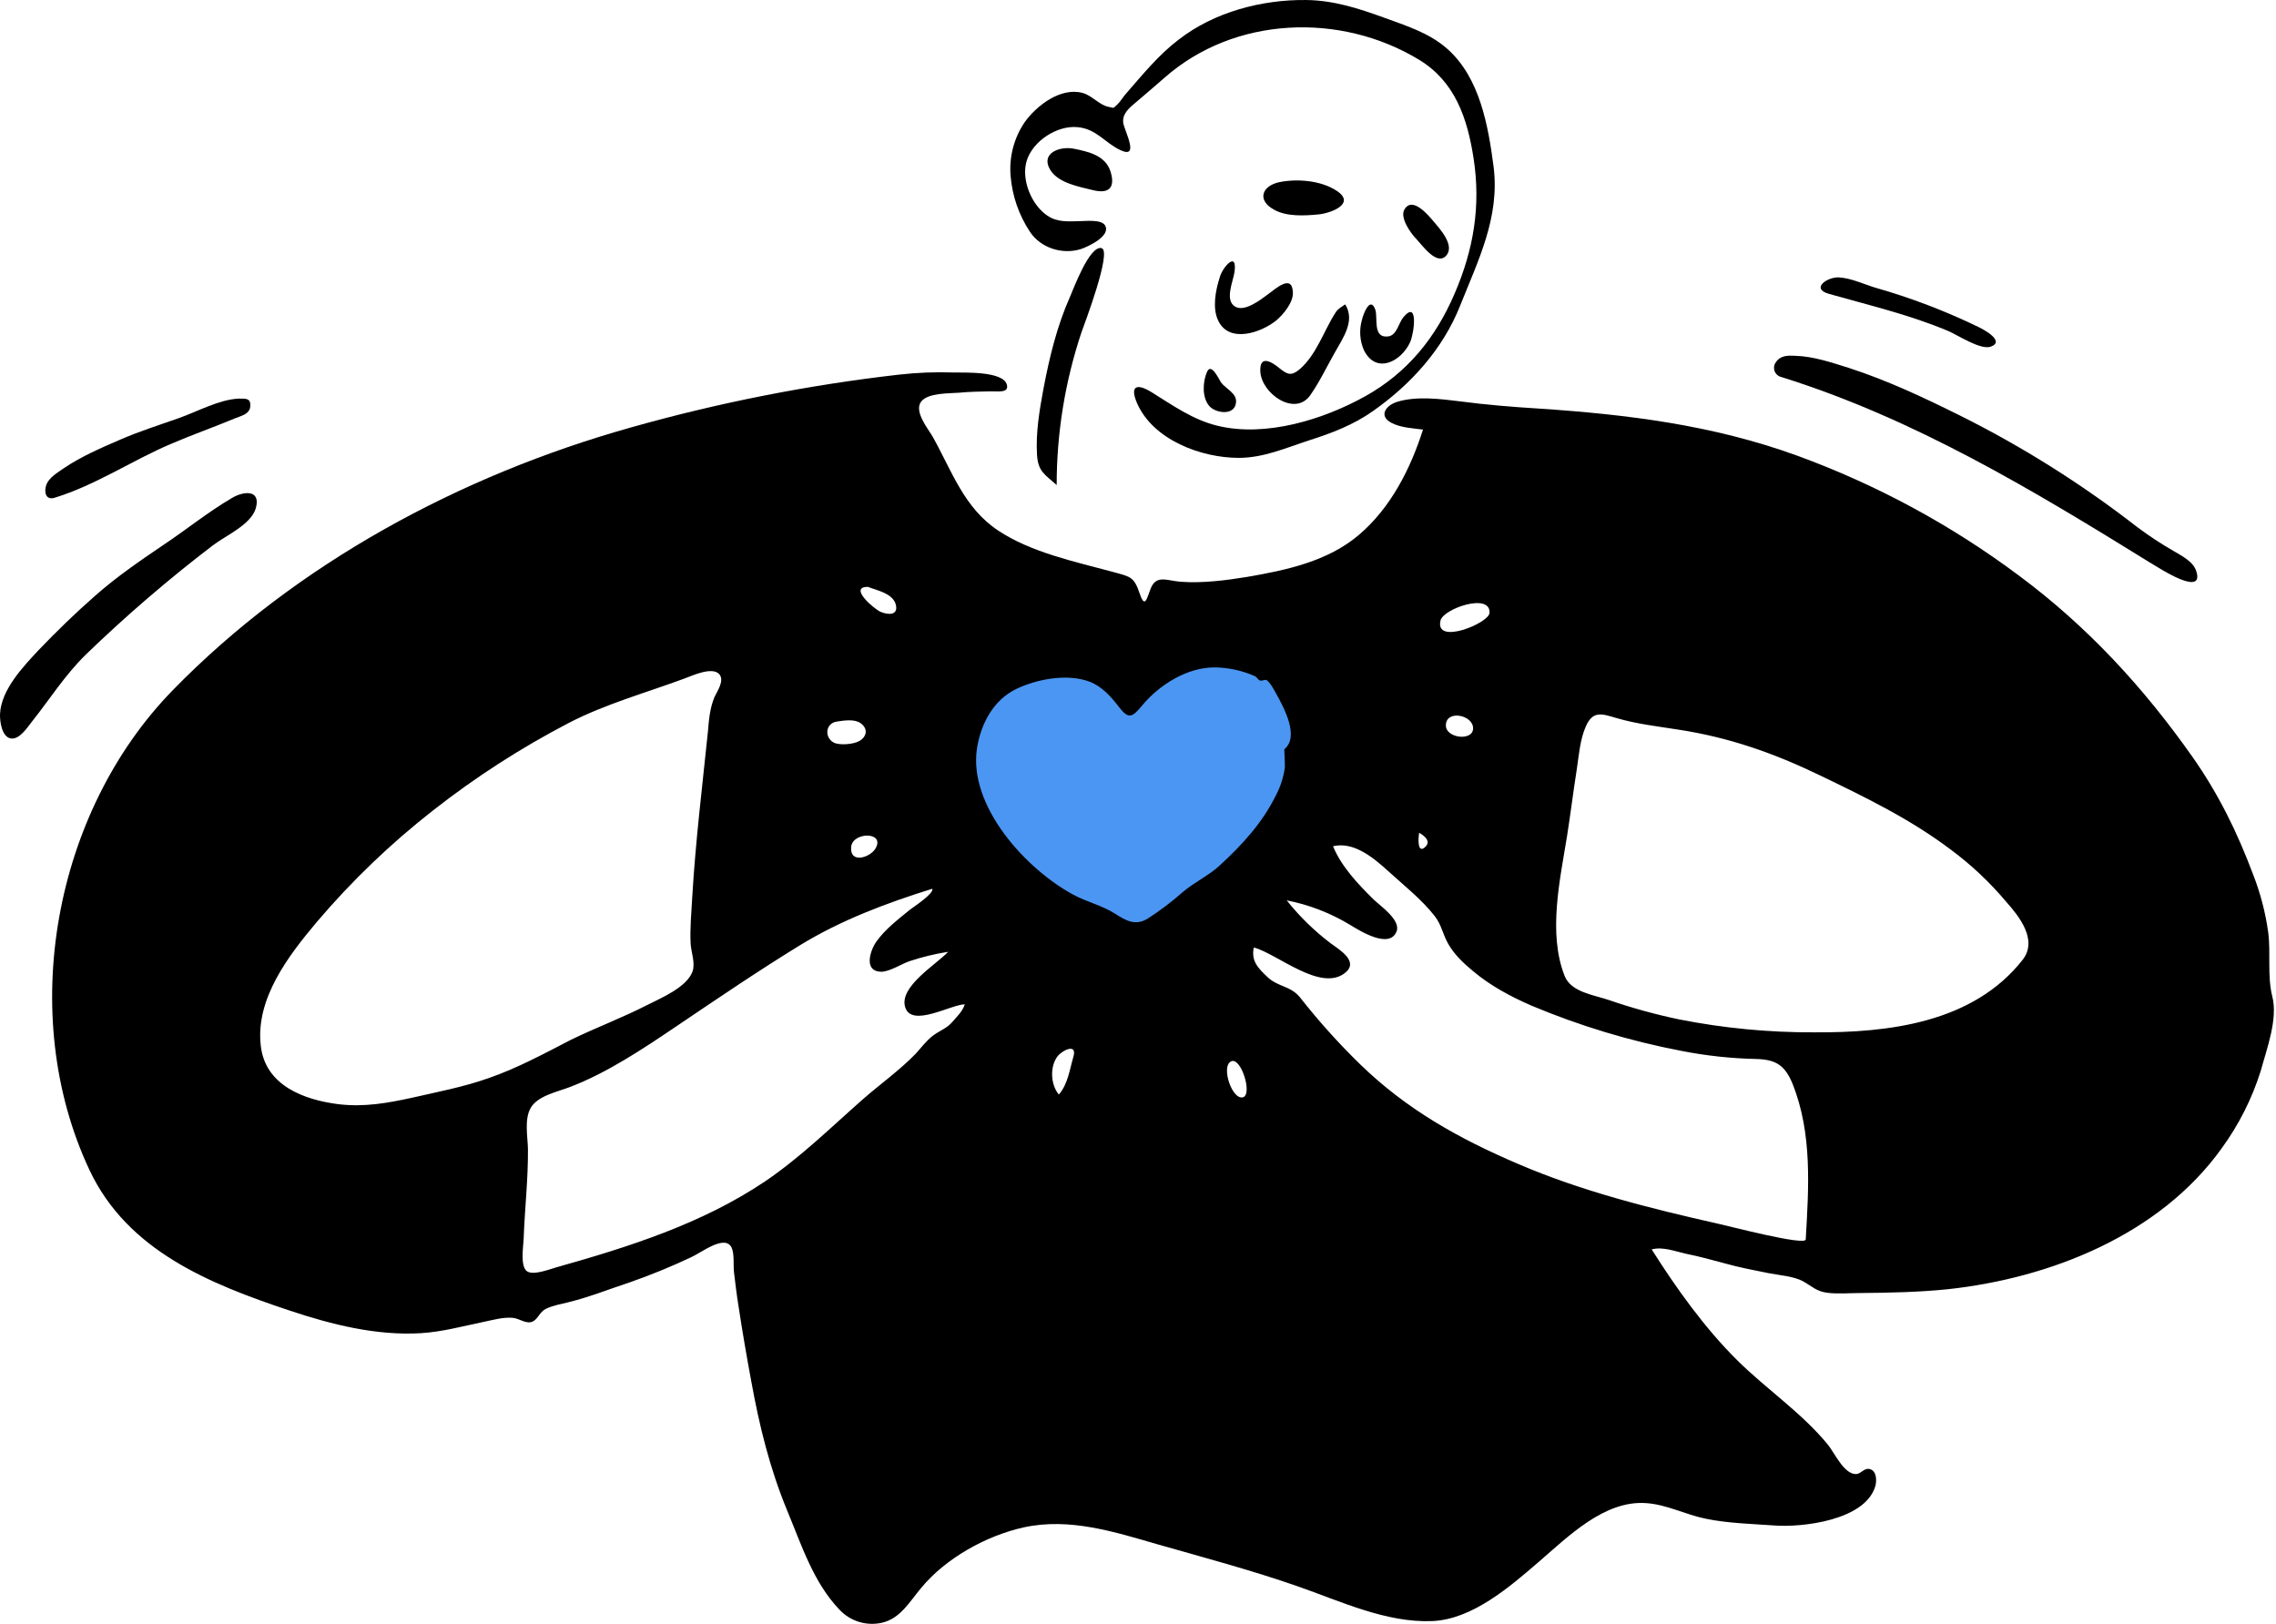 <?xml version="1.0" encoding="UTF-8"?> <svg xmlns="http://www.w3.org/2000/svg" width="845" height="603" viewBox="0 0 845 603" fill="none"><g clip-path="url(#clip0_1235_2)"><path fill-rule="evenodd" clip-rule="evenodd" d="M358.909 253.506C349.809 260.106 351.209 273.106 354.009 282.506C358.009 296.406 366.109 309.206 375.209 320.306C391.509 340.006 419.109 362.006 444.509 344.806C467.209 329.406 481.509 298.406 486.409 272.306C487.909 264.206 490.009 252.206 482.809 246.106C472.209 237.106 453.509 238.806 440.709 239.906C432.309 240.706 424.209 243.206 415.809 242.006C396.609 239.306 375.009 241.806 358.909 253.506Z" fill="#4B96F2"></path><path fill-rule="evenodd" clip-rule="evenodd" d="M750.909 356.406C732.509 379.806 701.109 383.506 673.309 383.306C656.558 383.359 639.843 381.751 623.409 378.506C614.566 376.658 605.849 374.253 597.309 371.306C591.709 369.406 583.309 368.406 580.909 362.406C574.609 346.506 579.209 326.506 581.809 310.306C583.109 302.106 584.109 293.806 585.409 285.606C586.209 280.306 586.609 274.506 588.809 269.606C591.409 263.806 594.709 265.006 600.109 266.606C607.609 268.806 615.409 269.706 623.109 270.906C642.009 273.806 658.509 279.606 675.709 287.906C692.709 296.106 709.209 304.106 724.309 315.506C731.871 321.119 738.751 327.596 744.809 334.806C749.609 340.206 756.709 349.006 750.909 356.406ZM670.409 460.206C670.309 462.706 641.409 455.106 637.609 454.306C612.709 448.706 587.209 442.306 563.709 432.206C541.709 422.806 522.309 412.006 505.009 395.206C497.031 387.446 489.581 379.16 482.709 370.406C479.209 366.006 474.509 366.506 470.609 362.806C467.109 359.506 464.409 356.806 465.509 351.806C474.209 354.106 490.309 368.506 499.409 361.206C504.609 357.006 497.409 352.706 494.109 350.306C487.997 345.677 482.487 340.302 477.709 334.306C486.091 335.946 494.116 339.061 501.409 343.506C504.709 345.506 515.909 352.606 518.509 345.806C520.109 341.606 512.509 336.406 510.109 334.106C504.309 328.406 498.009 321.806 494.909 314.206C502.509 312.406 509.709 318.306 515.009 323.106C520.809 328.406 527.909 334.006 532.709 340.206C535.209 343.406 535.709 347.106 537.709 350.506C539.909 354.406 543.409 357.706 546.809 360.506C553.309 366.006 560.809 370.006 568.609 373.406C586.54 380.93 605.208 386.561 624.309 390.206C633.472 392.006 642.773 393.009 652.109 393.206C659.409 393.406 662.709 395.606 665.509 402.406C672.909 420.906 671.509 441.006 670.409 460.206ZM453.109 321.106C448.909 325.106 443.409 327.506 438.909 331.406C434.923 334.92 430.677 338.13 426.209 341.006C421.609 343.906 418.109 341.906 413.909 339.206C409.009 336.106 403.409 334.906 398.309 332.106C380.809 322.606 359.509 299.306 362.709 277.906C364.109 268.806 368.809 259.906 377.309 255.806C385.009 252.106 396.309 250.006 404.509 253.106C409.209 254.906 412.509 258.706 415.509 262.606C419.009 267.106 420.309 266.406 423.909 262.106C430.209 254.406 440.709 247.706 451.109 247.806C456.248 247.889 461.316 249.011 466.009 251.106C466.609 251.406 467.009 252.306 467.609 252.606C468.409 253.006 469.609 252.206 470.209 252.506C471.609 253.406 472.909 256.006 473.709 257.406C476.809 262.906 482.509 273.606 476.809 278.206C476.809 278.206 477.109 284.406 477.009 285.106C476.504 288.671 475.388 292.121 473.709 295.306C468.609 305.606 461.309 313.506 453.109 321.106ZM461.509 407.406C457.509 408.606 453.209 396.106 457.009 394.106C460.709 392.206 465.109 406.306 461.509 407.406ZM398.509 392.406C397.109 397.106 396.509 402.506 393.109 406.406C390.009 402.706 389.709 395.906 392.709 392.106C394.509 389.906 400.009 387.206 398.509 392.406ZM526.909 309.206C526.909 309.306 531.709 311.606 529.409 314.206C526.109 317.706 526.509 310.906 526.909 309.206ZM546.909 270.506C546.809 275.306 536.709 274.106 536.809 269.306C536.809 263.406 547.009 265.406 546.909 270.506ZM534.809 230.406C535.809 226.006 553.509 219.906 553.009 227.606C552.709 231.406 532.609 239.706 534.809 230.406ZM353.609 379.406C351.609 381.806 348.809 382.706 346.409 384.506C343.909 386.406 342.109 388.906 340.009 391.206C334.009 397.406 326.809 402.506 320.409 408.106C308.609 418.506 297.209 429.706 284.109 438.606C260.609 454.406 233.409 463.006 206.409 470.606C204.209 471.206 197.709 473.806 195.509 471.906C193.109 469.906 194.309 462.706 194.409 460.006C194.809 448.906 196.109 437.706 196.009 426.606C195.909 422.106 194.609 415.606 197.009 411.406C199.609 406.806 207.009 405.406 211.609 403.606C225.509 398.306 238.909 389.306 251.209 381.006C266.309 370.806 281.609 360.406 297.109 350.906C312.309 341.606 329.109 335.306 346.109 330.006C346.909 331.706 338.809 337.006 337.909 337.706C333.509 341.306 328.609 345.006 325.309 349.706C323.009 353.006 320.609 360.606 327.009 360.806C330.109 360.906 334.709 357.906 337.609 356.906C342.303 355.341 347.12 354.17 352.009 353.406C347.809 358.006 333.509 366.406 336.109 374.106C338.609 381.606 353.209 372.906 358.209 372.906C357.309 375.606 355.309 377.406 353.609 379.406ZM181.409 400.306C172.109 403.606 162.509 405.406 152.909 407.606C143.709 409.606 135.209 411.106 125.809 410.006C112.809 408.406 98.409 403.006 96.809 388.206C94.809 370.706 107.209 354.706 117.809 342.106C130.744 326.919 145.185 313.082 160.909 300.806C176.641 288.478 193.479 277.632 211.209 268.406C224.709 261.406 239.909 257.206 254.209 251.906C256.909 250.906 264.409 247.406 267.009 250.306C269.109 252.606 266.309 256.606 265.309 258.706C263.509 263.006 263.209 267.206 262.809 271.806C260.709 292.206 258.209 312.606 257.009 333.006C256.709 338.706 256.109 344.706 256.409 350.406C256.609 353.606 258.209 357.606 257.109 360.706C255.009 366.606 245.309 370.606 240.209 373.206C231.009 377.906 221.409 381.506 212.109 386.006C202.009 391.206 192.109 396.606 181.409 400.306ZM310.809 267.906C313.409 267.506 317.209 266.906 319.509 268.506C322.509 270.706 321.709 273.706 318.909 275.206C316.709 276.406 311.609 276.806 309.509 275.706C305.909 273.706 306.509 268.406 310.809 267.906ZM325.009 315.106C322.909 318.506 315.409 320.806 316.009 314.406C316.609 308.806 328.809 308.706 325.009 315.106ZM322.209 217.906C325.509 219.206 331.609 220.306 332.609 224.606C333.509 228.606 329.709 228.306 327.009 227.206C324.709 226.306 314.809 217.906 322.209 217.906ZM843.609 369.906C841.709 362.306 843.109 354.006 842.109 346.206C841.094 338.844 839.214 331.628 836.509 324.706C830.609 309.006 823.709 294.906 814.109 281.206C795.909 255.306 774.909 232.506 749.409 213.606C724.258 194.835 696.498 179.843 667.009 169.106C635.809 157.806 604.309 153.906 571.409 151.706C561.609 151.106 551.709 150.306 541.909 149.006C534.709 148.106 525.809 147.006 518.709 149.206C514.309 150.606 511.809 154.506 516.609 157.006C520.009 158.806 524.509 159.006 528.309 159.506C523.709 174.006 516.309 188.606 504.509 198.606C493.009 208.406 477.609 211.706 463.009 214.206C455.109 215.506 446.309 216.606 438.309 216.006C433.209 215.606 429.309 213.306 427.209 218.506C425.809 222.106 425.109 226.106 423.209 220.606C421.009 214.106 419.909 214.206 413.009 212.306C398.909 208.506 382.809 205.106 370.609 197.006C357.909 188.606 353.409 174.906 346.309 162.206C344.509 159.106 339.209 152.706 342.009 149.106C344.509 145.806 352.509 146.106 356.209 145.806C360.109 145.406 364.009 145.406 367.909 145.306C370.209 145.206 374.709 146.106 373.809 142.806C372.409 137.706 357.709 138.406 354.109 138.306C347.299 138.071 340.48 138.339 333.709 139.106C299.965 142.968 266.589 149.556 233.909 158.806C171.009 176.506 110.009 209.206 64.109 256.306C20.009 301.506 6.109 376.706 33.209 434.406C47.309 464.406 77.809 476.706 107.509 486.606C123.109 491.806 139.709 496.006 156.309 495.006C164.309 494.506 171.809 492.406 179.609 490.806C183.009 490.106 186.809 489.006 190.309 489.306C192.909 489.506 195.509 491.906 197.909 490.606C199.709 489.706 200.409 487.106 202.609 486.006C205.209 484.706 208.309 484.206 211.109 483.506C218.809 481.606 226.309 478.606 233.909 476.106C241.632 473.403 249.209 470.299 256.609 466.806C260.409 465.106 269.109 458.206 271.609 463.206C272.709 465.506 272.209 469.906 272.509 472.406C273.009 476.606 273.509 480.806 274.209 485.106C275.609 494.406 277.209 503.606 278.909 512.806C281.909 529.406 285.809 545.306 292.309 561.006C297.509 573.506 302.009 587.606 311.609 597.606C313.591 599.753 316.106 601.337 318.899 602.198C321.691 603.059 324.662 603.165 327.509 602.506C334.309 600.906 337.709 594.706 341.909 589.706C351.009 578.606 366.109 570.206 380.109 567.106C397.209 563.406 413.809 568.806 430.109 573.506C447.309 578.406 464.909 583.106 481.809 589.006C497.609 594.506 514.609 602.606 531.709 601.906C546.609 601.306 560.509 589.206 571.309 579.906C582.109 570.606 595.609 557.006 611.109 558.106C618.809 558.606 625.809 562.406 633.309 563.906C641.509 565.606 650.309 565.806 658.709 566.406C669.109 567.206 692.409 564.506 696.209 551.906C696.809 550.006 696.809 546.206 694.309 545.506C692.009 544.806 690.909 547.506 688.809 547.306C684.509 547.106 681.109 539.506 678.709 536.506C669.109 524.706 655.809 515.806 645.009 505.106C632.809 493.006 622.409 478.406 613.209 463.906C617.409 462.806 621.809 464.606 625.909 465.506C630.809 466.506 635.609 467.806 640.409 469.106C645.709 470.606 651.109 471.606 656.509 472.706C660.509 473.506 665.909 473.806 669.509 475.806C672.709 477.606 674.409 479.506 678.409 480.006C682.409 480.506 686.509 480.106 690.509 480.106C701.409 480.006 712.209 479.806 723.009 478.706C761.209 474.606 801.809 458.506 824.809 426.406C831.167 417.689 836.064 407.996 839.309 397.706C841.509 389.606 845.809 378.306 843.609 369.906Z" fill="black"></path><path fill-rule="evenodd" clip-rule="evenodd" d="M484.909 0.006C495.009 0.106 504.409 3.106 513.709 6.506C521.909 9.506 530.709 12.206 537.409 18.206C549.409 28.906 552.509 46.606 554.509 61.806C556.909 80.706 548.809 96.606 542.009 113.706C535.609 129.706 523.809 142.706 509.909 152.506C502.609 157.706 494.509 160.806 486.009 163.506C477.409 166.306 469.109 170.006 459.909 170.006C445.909 170.006 428.009 163.306 422.109 149.606C419.409 143.306 422.009 142.206 427.509 145.606C435.409 150.506 442.909 155.906 452.109 158.106C469.909 162.406 491.309 155.806 506.909 147.106C522.509 138.406 533.009 125.406 540.009 109.106C547.109 92.706 549.809 76.506 547.109 58.906C544.809 43.906 540.209 30.206 526.709 22.106C497.609 4.506 458.309 6.006 432.409 28.806C428.809 31.906 425.309 35.006 421.709 38.006C419.409 39.906 416.609 42.206 417.009 45.506C417.309 48.306 423.309 59.106 416.109 55.806C410.209 53.106 407.109 47.806 400.009 47.206C392.509 46.506 383.509 52.306 381.209 59.606C379.009 66.606 382.909 76.106 388.909 80.106C392.609 82.606 396.709 82.206 400.909 82.106C403.009 82.106 408.809 81.406 410.209 83.606C412.709 87.506 404.009 91.606 401.209 92.506C394.409 94.606 386.409 92.106 382.409 86.106C378.3 79.924 375.823 72.803 375.209 65.406C374.59 58.34 376.427 51.276 380.409 45.406C384.809 39.206 393.809 32.306 401.909 34.506C405.409 35.406 408.209 39.106 411.709 39.706C413.909 40.106 413.009 40.406 414.809 38.806C415.909 37.806 417.009 35.906 418.109 34.706C424.209 27.706 430.209 20.306 437.609 14.706C450.709 4.506 468.409 -0.194 484.909 0.006ZM448.109 138.106C449.709 134.406 452.609 141.006 453.409 142.106C455.109 144.306 459.109 146.006 458.909 149.206C458.609 154.506 451.409 153.506 449.009 150.806C446.209 147.606 446.509 141.806 448.109 138.106ZM499.409 113.006C503.309 119.106 498.509 125.606 495.509 131.006C492.609 136.106 489.809 142.006 486.409 146.806C480.709 154.806 468.309 146.106 467.909 137.906C467.609 131.606 472.109 134.306 475.009 136.706C478.009 139.106 479.409 139.706 482.509 137.106C488.709 131.806 491.509 122.806 495.809 116.106C496.609 114.706 498.209 113.906 499.409 113.006ZM510.609 115.006C511.609 117.906 509.509 125.706 515.409 124.906C518.609 124.506 519.309 119.806 521.009 117.806C526.709 111.006 525.009 123.906 523.509 127.106C520.209 134.206 511.009 139.106 506.409 130.106C504.85 126.579 504.567 122.619 505.609 118.906C506.009 116.906 508.709 109.606 510.609 115.006ZM458.309 101.106C457.809 104.506 454.609 111.406 458.509 113.806C462.009 116.006 468.009 111.306 470.709 109.306C473.509 107.306 479.809 101.406 480.009 108.706C480.109 112.406 476.409 116.806 473.809 119.006C468.209 123.506 456.409 127.606 452.309 119.106C450.009 114.406 451.309 107.806 452.809 103.106C453.809 99.206 459.509 92.806 458.309 101.106ZM532.309 82.306C534.609 85.006 540.009 90.906 537.109 94.706C533.609 99.106 528.009 91.006 525.809 88.706C523.809 86.706 519.609 80.806 521.409 77.806C524.309 72.706 530.309 79.906 532.309 82.306ZM496.209 70.806C503.709 75.706 493.809 79.206 489.609 79.606C484.409 80.106 477.809 80.506 473.109 77.906C466.409 74.306 468.609 68.906 475.109 67.606C481.709 66.306 490.409 67.006 496.209 70.806ZM398.609 55.206C404.109 56.306 410.409 57.706 412.309 63.706C414.209 69.906 411.509 72.006 405.809 70.606C400.609 69.306 392.809 68.006 389.809 62.906C386.309 56.806 393.509 54.206 398.609 55.206Z" fill="black"></path><path fill-rule="evenodd" clip-rule="evenodd" d="M94.909 188.906C93.009 194.906 83.709 198.906 79.009 202.506C62.537 215.081 46.811 228.604 31.909 243.006C24.209 250.506 18.409 259.706 11.809 268.006C10.209 270.006 7.309 274.606 4.109 274.206C0.609 273.706 -0.091 267.706 0.009 265.106C0.409 256.106 8.609 247.506 14.409 241.306C21.009 234.406 28.009 227.606 35.209 221.306C43.109 214.306 51.709 208.406 60.409 202.506C69.009 196.806 77.209 190.106 86.109 184.906C90.209 182.406 97.109 181.506 94.909 188.906ZM666.509 132.106C673.309 132.306 680.009 134.606 686.409 136.606C700.609 141.206 714.009 147.506 727.309 154.106C750.742 165.764 772.952 179.733 793.609 195.806C797.897 199.003 802.371 201.942 807.009 204.606C810.009 206.406 814.309 208.506 815.409 212.106C818.309 221.206 803.509 212.106 801.409 210.806L798.409 209.006C754.609 181.906 710.909 155.506 661.409 140.006C660.836 139.884 660.303 139.621 659.858 139.241C659.413 138.86 659.071 138.374 658.862 137.827C658.653 137.28 658.585 136.69 658.663 136.11C658.741 135.529 658.963 134.978 659.309 134.506C661.109 131.806 664.009 132.006 666.509 132.106ZM92.909 151.006C92.609 153.806 89.509 154.406 87.309 155.306C79.409 158.606 71.409 161.406 63.509 164.806C48.909 171.006 35.609 180.106 20.309 184.806C16.809 185.906 16.309 182.406 17.209 180.006C18.209 177.306 21.309 175.506 23.609 173.906C30.109 169.506 37.509 166.306 44.709 163.206C51.809 160.106 59.209 157.806 66.509 155.206C73.309 152.806 81.209 148.406 88.509 148.006H88.809C91.309 148.006 93.209 147.806 92.909 151.006ZM679.009 109.106C672.009 107.106 678.609 102.706 682.809 103.006C687.409 103.306 691.909 105.506 696.209 106.806C709.375 110.553 722.19 115.438 734.509 121.406C736.409 122.306 744.609 126.706 739.109 128.706C735.309 130.106 726.509 124.206 723.309 122.906C709.109 116.906 693.809 113.306 679.009 109.106Z" fill="black"></path><path fill-rule="evenodd" clip-rule="evenodd" d="M401.509 123.406C402.409 120.806 413.109 92.906 408.909 92.106C404.409 91.206 398.509 107.406 397.209 110.306C392.409 121.106 389.609 132.706 387.409 144.306C385.909 152.406 384.509 160.606 385.009 168.906C385.409 175.206 388.009 176.206 392.309 180.106C392.297 160.833 395.404 141.686 401.509 123.406Z" fill="black"></path></g><defs><clipPath id="clip0_1235_2"><rect width="844.218" height="602.948" fill="white"></rect></clipPath></defs></svg> 